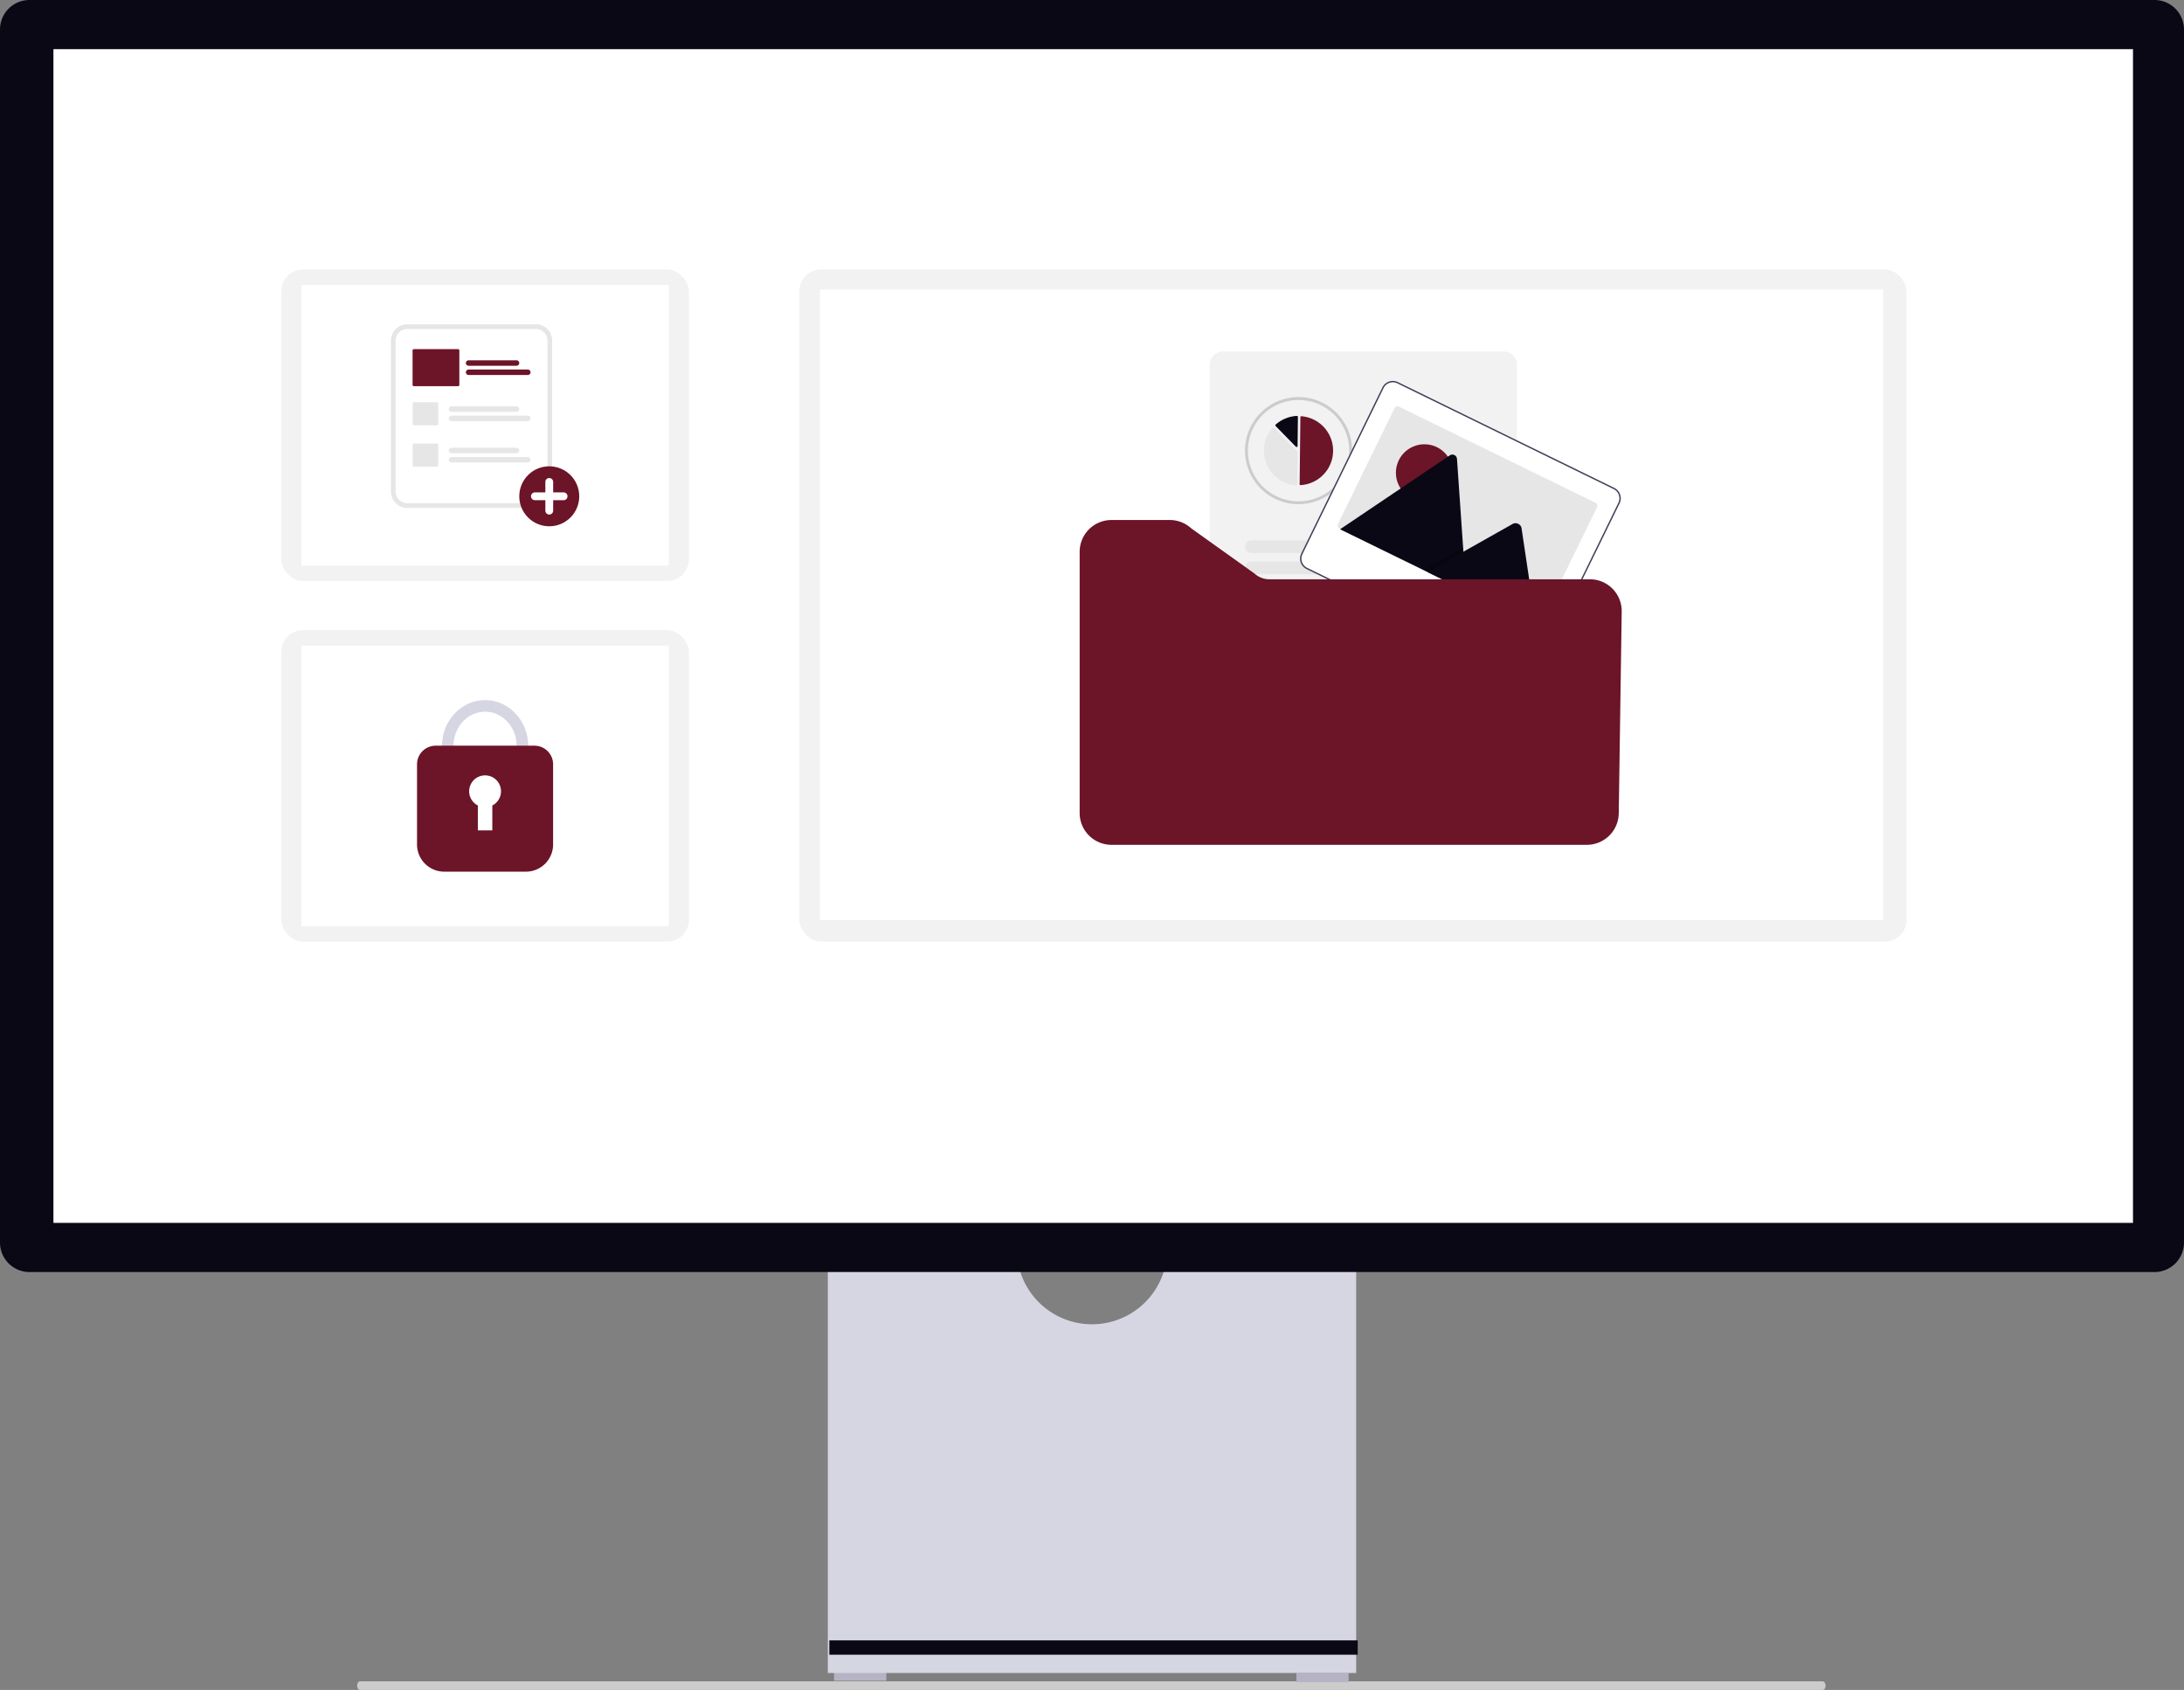 <svg xmlns="http://www.w3.org/2000/svg" width="799.031" height="618.112" viewBox="0 0 799.031 618.112" xmlns:xlink="http://www.w3.org/1999/xlink" role="img" artist="Katerina Limpitsouni" source="https://undraw.co/">
  <rect x="0" y="0" width="799.031" height="618.112" fill="#808080" stroke="none"/>
  <g id="Group_301" data-name="Group 301" transform="translate(-560 -231.001)">
    <path id="Path_782-1330" data-name="Path 782" d="M15.18,488.763c0,.872.478,1.573,1.073,1.573h535.1c.6,0,1.073-.7,1.073-1.573s-.478-1.573-1.073-1.573H16.253C15.658,487.191,15.18,487.891,15.18,488.763Z" transform="translate(675.48 358.777)" fill="#ccc"/>
    <rect id="Rectangle_253" data-name="Rectangle 253" width="19.105" height="3.371" transform="translate(865.162 842.355)" fill="#b6b3c5"/>
    <rect id="Rectangle_254" data-name="Rectangle 254" width="19.105" height="3.371" transform="translate(1034.295 842.916)" fill="#b6b3c5"/>
    <path id="Path_783-1331" data-name="Path 783" d="M352.955,370.945a27.529,27.529,0,0,1-54.321,0H229.146V521.536h193.3V370.945H352.955Z" transform="translate(633.721 321.379)" fill="#d6d6e3"/>
    <rect id="Rectangle_255" data-name="Rectangle 255" width="193.296" height="5.242" transform="translate(863.43 830.984)" fill="#090814"/>
    <path id="Path_784-1332" data-name="Path 784" d="M788.255,487.17H10.776A10.788,10.788,0,0,1,0,476.394V32.688A10.788,10.788,0,0,1,10.776,21.911H788.255a10.789,10.789,0,0,1,10.776,10.776V476.394a10.789,10.789,0,0,1-10.776,10.776Z" transform="translate(560 209.09)" fill="#090814"/>
    <rect id="Rectangle_256" data-name="Rectangle 256" width="760.822" height="429.297" transform="translate(579.547 248.98)" fill="#fff"/>
    <rect id="Rectangle_778" data-name="Rectangle 778" width="405.085" height="245.866" rx="8" transform="translate(852.439 329.557)" fill="#f2f2f2"/>
    <rect id="Rectangle_779" data-name="Rectangle 779" width="388.981" height="230.626" transform="translate(860 336.898)" fill="#fff"/>
    <rect id="Rectangle_774" data-name="Rectangle 774" width="149.174" height="113.965" rx="8" transform="translate(662.881 329.557)" fill="#f2f2f2"/>
    <rect id="Rectangle_775" data-name="Rectangle 775" width="134.349" height="102.639" transform="translate(670.293 335.221)" fill="#fff"/>
    <rect id="Rectangle_776" data-name="Rectangle 776" width="149.174" height="113.965" rx="8" transform="translate(662.881 461.457)" fill="#f2f2f2"/>
    <rect id="Rectangle_777" data-name="Rectangle 777" width="134.349" height="102.639" transform="translate(670.293 467.121)" fill="#fff"/>
    <g id="Group_299" data-name="Group 299" transform="translate(20616.807 -22581.398)">
      <path id="Path_5157-1333" data-name="Path 5157" d="M492.191,209.052H445.2a6.016,6.016,0,0,0-6.009,6.009v55.174a6.016,6.016,0,0,0,6.009,6.009h46.989a6.016,6.016,0,0,0,6.009-6.009V215.061A6.016,6.016,0,0,0,492.191,209.052Z" transform="translate(-20352.984 22721.934)" fill="#e6e6e6"/>
      <path id="Path_5158-1334" data-name="Path 5158" d="M504.315,222.906H457.326a4.284,4.284,0,0,0-4.279,4.279v55.174a4.284,4.284,0,0,0,4.279,4.279h46.989a4.284,4.284,0,0,0,4.279-4.279V227.185A4.284,4.284,0,0,0,504.315,222.906Z" transform="translate(-20365.107 22709.809)" fill="#fff"/>
      <circle id="Ellipse_883" data-name="Ellipse 883" cx="10.969" cy="10.969" r="10.969" transform="translate(-19866.826 22982.953)" fill="#6C1428"/>
      <path id="Path_5159-1335" data-name="Path 5159" d="M861.621,664.862h-3.815v-3.815a1.431,1.431,0,0,0-2.862,0v3.815h-3.815a1.431,1.431,0,0,0,0,2.862h3.815v3.815a1.431,1.431,0,0,0,2.862,0v-3.815h3.815a1.431,1.431,0,0,0,0-2.862Z" transform="translate(-20712.232 22327.629)" fill="#fff"/>
      <path id="Path_5160-1336" data-name="Path 5160" d="M633.447,451.689H609.686a1,1,0,1,1,0-2h23.762a1,1,0,1,1,0,2Z" transform="translate(-20501.313 22511.344)" fill="#e6e6e6"/>
      <path id="Path_5161-1337" data-name="Path 5161" d="M637.575,478.736h-27.89a1,1,0,1,1,0-2h27.89a1,1,0,0,1,0,2Z" transform="translate(-20501.313 22487.674)" fill="#e6e6e6"/>
      <path id="Path_5162-1338" data-name="Path 5162" d="M633.447,572.9H609.685a1,1,0,1,1,0-2h23.762a1,1,0,1,1,0,2Z" transform="translate(-20501.313 22405.266)" fill="#e6e6e6"/>
      <path id="Path_5163-1339" data-name="Path 5163" d="M637.575,599.95h-27.89a1,1,0,1,1,0-2h27.89a1,1,0,1,1,0,2Z" transform="translate(-20501.313 22381.596)" fill="#e6e6e6"/>
      <path id="Path_5164-1340" data-name="Path 5164" d="M511.77,445.854h-8.409a.48.48,0,0,1-.48-.48v-7.485a.48.48,0,0,1,.48-.48h8.409a.48.48,0,0,1,.48.48v7.485A.48.48,0,0,1,511.77,445.854Z" transform="translate(-20408.721 22522.09)" fill="#e6e6e6"/>
      <path id="Path_5165-1341" data-name="Path 5165" d="M511.77,567.067h-8.409a.48.48,0,0,1-.48-.48V559.1a.48.48,0,0,1,.48-.48h8.409a.48.48,0,0,1,.48.48v7.485A.48.48,0,0,1,511.77,567.067Z" transform="translate(-20408.721 22416.01)" fill="#e6e6e6"/>
      <path id="Path_5166-1342" data-name="Path 5166" d="M677.415,316.754H659.9a1,1,0,1,1,0-2h17.519a1,1,0,1,1,0,2Z" transform="translate(-20545.256 22629.43)" fill="#6C1428"/>
      <path id="Path_5167-1343" data-name="Path 5167" d="M681.543,343.8H659.9a1,1,0,0,1,0-2h21.646a1,1,0,0,1,0,2Z" transform="translate(-20545.256 22605.76)" fill="#6C1428"/>
      <path id="Path_5168-1344" data-name="Path 5168" d="M519.3,295.539H503.15a.48.48,0,0,1-.48-.48v-12.6a.48.48,0,0,1,.48-.48H519.3a.48.48,0,0,1,.48.48v12.6a.48.48,0,0,1-.48.48Z" transform="translate(-20408.535 22658.115)" fill="#6C1428"/>
    </g>
    <g id="Group_300" data-name="Group 300" transform="translate(21087 -22304.855)">
      <path id="Path_5172-1345" data-name="Path 5172" d="M453.631,374.879H350.963A4.881,4.881,0,0,1,346.088,370V230.628a4.881,4.881,0,0,1,4.875-4.875H453.631a4.881,4.881,0,0,1,4.875,4.875V370A4.881,4.881,0,0,1,453.631,374.879Z" transform="translate(-20430.518 22438.643)" fill="#f2f2f2"/>
      <path id="Path_5174-1346" data-name="Path 5174" d="M442.455,381.679a1.275,1.275,0,0,0-.627.22,18.736,18.736,0,0,0,2.81-.39Z" transform="translate(-20492.504 22337.795)" fill="#2f2e41"/>
      <path id="Path_5175-1347" data-name="Path 5175" d="M402.336,273.083a19.589,19.589,0,0,0-9.772,36.565,19.262,19.262,0,0,0,3.113,1.449l.183.063a19.48,19.48,0,0,0,6.476,1.1c.427,0,.853-.014,1.273-.046a19.272,19.272,0,0,0,2.887-.4c.532-.116,1.054-.254,1.548-.405.12-.035.233-.07.356-.109a19.591,19.591,0,0,0-6.064-38.219ZM413.7,307.346a18.574,18.574,0,0,1-5.623,2.965l-.335.106c-.469.145-.962.271-1.47.381a18.063,18.063,0,0,1-2.732.381c-.4.028-.8.042-1.206.042a18.523,18.523,0,0,1-6.131-1.04l-.173-.06a18.061,18.061,0,0,1-3.088-1.452,18.535,18.535,0,1,1,20.757-1.322Z" transform="translate(-20454.254 22407.998)" fill="#ccc"/>
      <path id="Path_5178-1348" data-name="Path 5178" d="M537.188,319.991H508.137a2.3,2.3,0,0,1,0-4.6h29.051a2.3,2.3,0,1,1,0,4.6Z" transform="translate(-20533.949 22380.602)" fill="#e6e6e6"/>
      <path id="Path_5179-1349" data-name="Path 5179" d="M546.668,341.994H508.137a2.3,2.3,0,1,1,0-4.6h38.532a2.3,2.3,0,0,1,0,4.6Z" transform="translate(-20533.949 22366.355)" fill="#e6e6e6"/>
      <path id="Path_5180-1350" data-name="Path 5180" d="M457.537,426.383H385.182a2.3,2.3,0,1,1,0-4.6h72.355a2.3,2.3,0,1,1,0,4.6Z" transform="translate(-20454.342 22311.719)" fill="#e6e6e6"/>
      <path id="Path_5181-1351" data-name="Path 5181" d="M467.017,448.386H385.182a2.3,2.3,0,0,1,0-4.6h81.836a2.3,2.3,0,0,1,0,4.6Z" transform="translate(-20454.342 22297.471)" fill="#e6e6e6"/>
      <path id="Path_5186-1352" data-name="Path 5186" d="M557.181,299.765a4.277,4.277,0,0,0-2.368-4.3l-79.124-38.672a4.266,4.266,0,0,0-5.706,1.957v0L440.3,319.471a4.273,4.273,0,0,0,1.96,5.708l79.124,38.672a4.273,4.273,0,0,0,5.708-1.96l29.677-60.719A4.237,4.237,0,0,0,557.181,299.765Z" transform="translate(-20491.238 22418.824)" fill="#fff"/>
      <path id="Path_5187-1353" data-name="Path 5187" d="M557.181,299.765a4.277,4.277,0,0,0-2.368-4.3l-79.124-38.672a4.266,4.266,0,0,0-5.706,1.957v0L440.3,319.471a4.273,4.273,0,0,0,1.96,5.708l79.124,38.672a4.273,4.273,0,0,0,5.708-1.96l29.677-60.719A4.237,4.237,0,0,0,557.181,299.765ZM526.645,361.67a3.77,3.77,0,0,1-5.036,1.729l-79.124-38.672a3.77,3.77,0,0,1-1.729-5.036l29.676-60.719a3.77,3.77,0,0,1,5.036-1.729l79.124,38.672a3.77,3.77,0,0,1,1.729,5.036Z" transform="translate(-20491.238 22418.824)" fill="#3f3d56"/>
      <path id="Path_5188-1354" data-name="Path 5188" d="M573.762,319.572l-20.722,42.4a1.188,1.188,0,0,1-1.588.546h0l-71.974-35.178a1,1,0,0,1-.147-.087,1.187,1.187,0,0,1-.4-1.5l20.722-42.4a1.188,1.188,0,0,1,1.588-.546h0l71.974,35.178a1.188,1.188,0,0,1,.546,1.588h0Z" transform="translate(-20516.453 22401.781)" fill="#e6e6e6"/>
      <circle id="Ellipse_885" data-name="Ellipse 885" cx="10.423" cy="10.423" r="10.423" transform="translate(-20016.301 22698.352)" fill="#6C1428"/>
      <path id="Path_5189-1355" data-name="Path 5189" d="M527.525,382.638l-45.94-22.453a1.044,1.044,0,0,1-.165-.1l40.122-27.016a1.693,1.693,0,0,1,2.648,1.294l2.238,32.383.108,1.55Z" transform="translate(-20518.141 22369.352)" fill="#090814"/>
      <path id="Path_5190-1356" data-name="Path 5190" d="M372.243,301.678l-15.685-7.666,13.166-7.421.948-.534.474-.268.108,1.55Z" transform="translate(-20362.857 22450.311)" opacity="0.2" style="isolation: isolate"/>
      <path id="Path_5191-1357" data-name="Path 5191" d="M611.783,441.206l-39.734-19.42,13.166-7.421.948-.535,17.157-9.671a2.26,2.26,0,0,1,3.1,1.293,2.026,2.026,0,0,1,.056.251Z" transform="translate(-20576.818 22323.283)" fill="#090814"/>
      <path id="Path_5201-1358" data-name="Path 5201" d="M396.749,519.447H222.785a11.647,11.647,0,0,1-11.634-11.634V412.276a11.647,11.647,0,0,1,11.634-11.634h21.329a11.608,11.608,0,0,1,7.825,3.025l23.13,16.517a8.173,8.173,0,0,0,5.52,2.14H397.83a11.634,11.634,0,0,1,11.633,11.8l-1.08,73.856A11.683,11.683,0,0,1,396.749,519.447Z" transform="translate(-20343.152 22325.408)" fill="#6C1428"/>
      <path id="Path_5202-1359" data-name="Path 5202" d="M692.875,251.407h.019a12.628,12.628,0,0,0,.282-25.2.289.289,0,0,0-.311.284l-.276,24.628a.289.289,0,0,0,.286.292Z" transform="translate(-20744.109 22461.883)" fill="#6C1428"/>
      <path id="Path_5203-1360" data-name="Path 5203" d="M660.012,237.433a.372.372,0,0,1,.261.111l8.478,8.671a.367.367,0,0,1,.106.263l-.132,11.784a.366.366,0,0,1-.12.268.372.372,0,0,1-.28.1,12.71,12.71,0,0,1-8.6-21.069.372.372,0,0,1,.269-.126Z" transform="translate(-20721.148 22454.725)" fill="#e6e6e6"/>
      <path id="Path_5204-1361" data-name="Path 5204" d="M675.977,225.927a.373.373,0,0,1,.254.1.367.367,0,0,1,.114.271l-.119,10.633a.37.37,0,0,1-.635.255l-7.4-7.566a.371.371,0,0,1,.02-.537,12.737,12.737,0,0,1,7.742-3.158Z" transform="translate(-20728.494 22462.059)" fill="#090814"/>
    </g>
    <path id="Path_5214-1362" data-name="Path 5214" d="M531.077,446.528c-8.7,0-15.785-7.522-15.785-16.768s7.081-16.768,15.785-16.768,15.785,7.522,15.785,16.768S539.781,446.528,531.077,446.528Zm0-29.3c-6.368,0-11.548,5.621-11.548,12.531s5.18,12.531,11.548,12.531,11.548-5.622,11.548-12.531S537.444,417.229,531.077,417.229Z" transform="translate(206.393 74.07)" fill="#d6d6e3"/>
    <path id="Path_5215-1363" data-name="Path 5215" d="M536.34,493.492h-29.9a9.955,9.955,0,0,1-9.944-9.943V454.224a6.816,6.816,0,0,1,6.808-6.808h36.168a6.815,6.815,0,0,1,6.808,6.808v29.324A9.955,9.955,0,0,1,536.34,493.492Z" transform="translate(216.076 56.328)" fill="#6C1428"/>
    <path id="Path_5216-1364" data-name="Path 5216" d="M547.493,475.639a5.826,5.826,0,1,0-8.474,5.185v9.115h5.3v-9.115A5.821,5.821,0,0,0,547.493,475.639Z" transform="translate(195.801 44.787)" fill="#fff"/>
  </g>
</svg>
